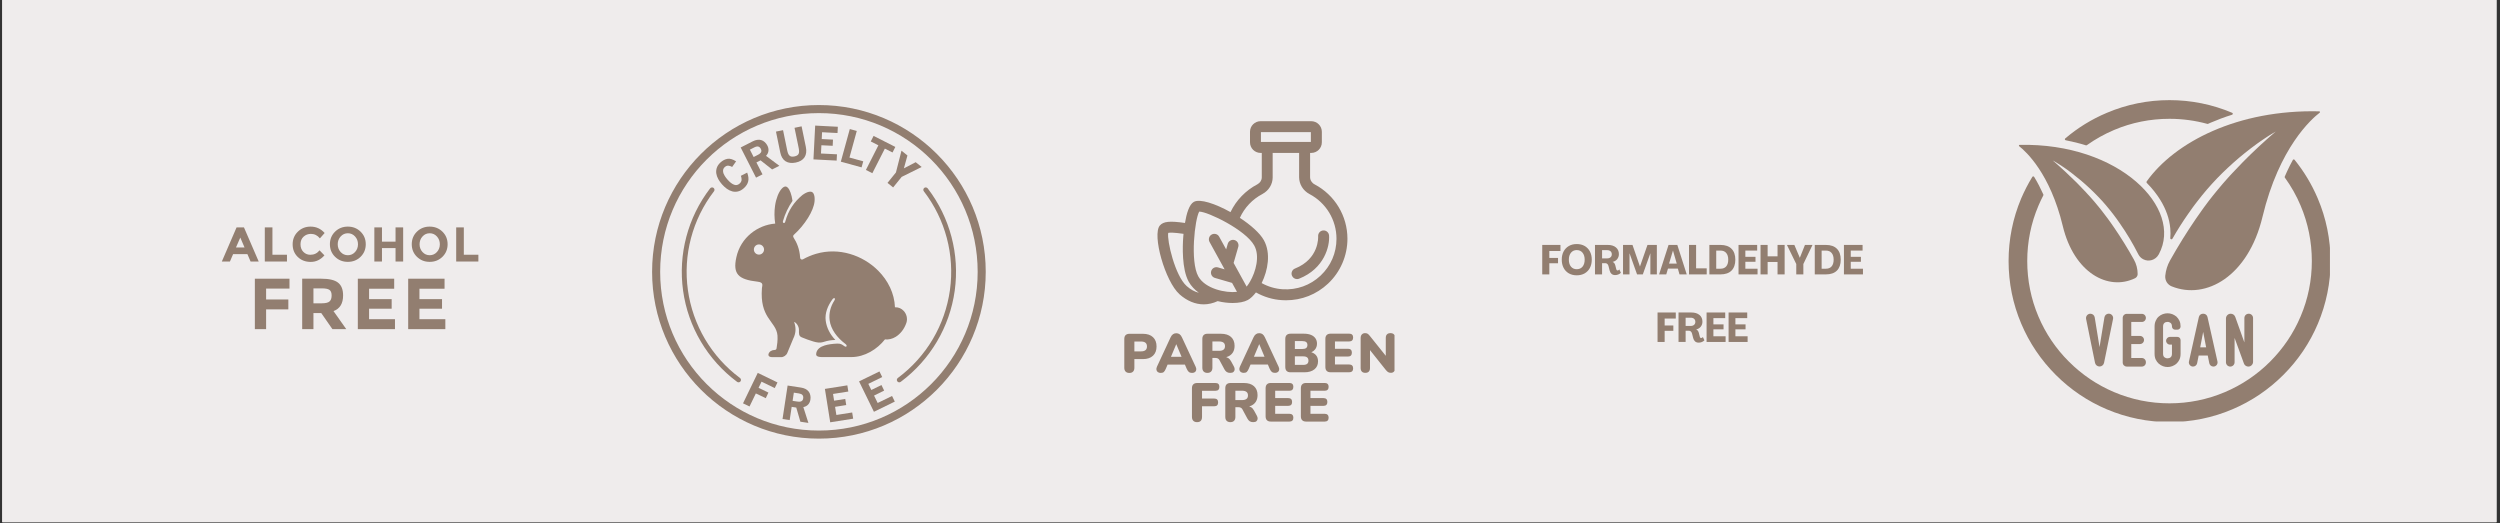 <svg version="1.0" preserveAspectRatio="xMidYMid meet" height="286" viewBox="0 0 1024.5 214.5" zoomAndPan="magnify" width="1366" xmlns:xlink="http://www.w3.org/1999/xlink" xmlns="http://www.w3.org/2000/svg"><rect x="0" y="0" width="1024.5" height="214.5" fill="#333333" stroke="none"/><defs><g></g><clipPath id="9eca068b3b"><path clip-rule="nonzero" d="M 0.941 0 L 1023.059 0 L 1023.059 214 L 0.941 214 Z M 0.941 0"></path></clipPath><clipPath id="39399fd7e1"><path clip-rule="nonzero" d="M 267.281 43 L 404 43 L 404 179.918 L 267.281 179.918 Z M 267.281 43"></path></clipPath><clipPath id="45859ff910"><path clip-rule="nonzero" d="M 846 41.023 L 915 41.023 L 915 60 L 846 60 Z M 846 41.023"></path></clipPath><clipPath id="9a83ad5a6a"><path clip-rule="nonzero" d="M 823.117 65 L 954.809 65 L 954.809 172.715 L 823.117 172.715 Z M 823.117 65"></path></clipPath><clipPath id="b92e47ea76"><path clip-rule="nonzero" d="M 460.734 49.664 L 571.473 49.664 L 571.473 173 L 460.734 173 Z M 460.734 49.664"></path></clipPath><clipPath id="4ac2ab4e90"><path clip-rule="nonzero" d="M 76.531 83.281 L 210.469 83.281 L 210.469 146.137 L 76.531 146.137 Z M 76.531 83.281"></path></clipPath></defs><g clip-path="url(#9eca068b3b)"><path fill-rule="nonzero" fill-opacity="1" d="M 0.941 0 L 1023.059 0 L 1023.059 214 L 0.941 214 Z M 0.941 0" fill="#ffffff"></path><path fill-rule="nonzero" fill-opacity="1" d="M 0.941 0 L 1023.059 0 L 1023.059 214 L 0.941 214 Z M 0.941 0" fill="#efecec"></path></g><path fill-rule="nonzero" fill-opacity="1" d="M 306.617 74.301 C 306.734 73.781 306.762 73.238 306.688 72.664 C 306.625 72.09 306.461 71.441 306.195 70.734 L 303.621 72.043 C 303.723 72.352 303.797 72.652 303.852 72.938 C 303.906 73.227 303.922 73.5 303.906 73.762 C 303.879 74.02 303.805 74.266 303.668 74.512 C 303.551 74.754 303.359 74.992 303.086 75.23 C 302.395 75.84 301.668 76.004 300.875 75.711 C 300.047 75.438 299.145 74.738 298.168 73.637 C 297.988 73.426 297.785 73.199 297.578 72.938 C 297.367 72.672 297.176 72.391 297.004 72.098 C 296.82 71.797 296.668 71.488 296.531 71.168 C 296.41 70.844 296.34 70.523 296.312 70.215 C 296.285 69.895 296.32 69.594 296.422 69.305 C 296.531 68.996 296.723 68.711 297.004 68.465 C 297.484 68.039 297.988 67.844 298.488 67.895 C 298.996 67.945 299.516 68.121 300.043 68.41 L 301.656 66.117 C 300.938 65.672 300.297 65.371 299.727 65.207 C 299.152 65.035 298.621 64.988 298.125 65.09 C 297.133 65.262 296.223 65.727 295.363 66.473 C 294.59 67.164 294.055 67.902 293.781 68.676 C 293.508 69.449 293.418 70.242 293.527 71.031 C 293.645 71.812 293.91 72.598 294.328 73.371 C 294.754 74.137 295.266 74.852 295.867 75.535 C 296.477 76.23 297.141 76.828 297.844 77.348 C 298.551 77.848 299.289 78.215 300.062 78.422 C 300.828 78.633 301.609 78.641 302.41 78.457 C 303.215 78.285 304.004 77.848 304.789 77.156 C 305.781 76.285 306.387 75.328 306.617 74.301 Z M 306.617 74.301" fill="#927e70"></path><path fill-rule="nonzero" fill-opacity="1" d="M 310.738 60.059 C 310.941 60.102 311.141 60.211 311.312 60.367 C 311.496 60.531 311.656 60.75 311.805 61.039 C 311.969 61.359 312.031 61.648 312.016 61.898 C 311.984 62.148 311.895 62.371 311.75 62.578 C 311.594 62.781 311.402 62.961 311.168 63.125 C 310.922 63.273 310.676 63.418 310.422 63.543 L 308.844 64.344 L 307.301 61.324 L 309.145 60.387 C 309.793 60.059 310.32 59.949 310.738 60.059 Z M 316.418 69.441 L 319.379 67.938 L 313.918 63.871 C 314.48 63.277 314.809 62.625 314.902 61.906 C 315 61.176 314.863 60.438 314.5 59.711 C 314.172 59.082 313.789 58.574 313.355 58.199 C 312.914 57.809 312.434 57.543 311.918 57.398 C 311.414 57.25 310.867 57.227 310.285 57.316 C 309.703 57.398 309.105 57.598 308.496 57.91 L 303.531 60.438 L 309.824 72.797 L 312.473 71.449 L 309.977 66.57 L 311.668 65.707 Z M 316.418 69.441" fill="#927e70"></path><path fill-rule="nonzero" fill-opacity="1" d="M 329.699 64.453 C 330.41 63.352 330.59 61.941 330.234 60.211 L 328.496 51.773 L 325.594 52.375 L 327.324 60.773 C 327.531 61.82 327.512 62.586 327.242 63.086 C 327.113 63.332 326.914 63.543 326.633 63.715 C 326.359 63.879 325.996 64.016 325.527 64.109 C 324.664 64.289 324.027 64.191 323.609 63.816 C 323.16 63.461 322.832 62.762 322.613 61.703 L 320.895 53.34 L 317.992 53.93 L 319.758 62.496 C 320.105 64.18 320.824 65.371 321.926 66.09 C 323.035 66.781 324.422 66.965 326.086 66.617 C 327.777 66.273 328.98 65.547 329.699 64.453 Z M 329.699 64.453" fill="#927e70"></path><path fill-rule="nonzero" fill-opacity="1" d="M 333.352 65.316 L 342.859 65.809 L 342.988 63.234 L 336.434 62.906 L 336.609 59.527 L 341.23 59.746 L 341.359 57.215 L 336.746 56.98 L 336.879 54.188 L 343.215 54.516 L 343.344 51.945 L 334.059 51.465 Z M 333.352 65.316" fill="#927e70"></path><path fill-rule="nonzero" fill-opacity="1" d="M 344.57 66.254 L 353.074 68.594 L 353.758 66.109 L 348.113 64.562 L 351.109 53.664 L 348.25 52.883 Z M 344.57 66.254" fill="#927e70"></path><path fill-rule="nonzero" fill-opacity="1" d="M 362.613 60.895 L 365.754 62.488 L 366.906 60.211 L 358 55.688 L 356.84 57.965 L 359.965 59.547 L 354.848 69.641 L 357.488 70.98 Z M 362.613 60.895" fill="#927e70"></path><path fill-rule="nonzero" fill-opacity="1" d="M 369.496 72.492 L 377.695 68.43 L 375.254 66.465 L 370.414 68.988 L 371.871 63.715 L 369.43 61.75 L 367.156 70.668 L 363.695 74.949 L 366.008 76.812 Z M 369.496 72.492" fill="#927e70"></path><path fill-rule="nonzero" fill-opacity="1" d="M 312.078 156.41 L 317.492 159.031 L 318.613 156.723 L 310.531 152.805 L 304.488 165.285 L 307.152 166.578 L 309.746 161.227 L 313.816 163.176 L 314.898 160.879 L 310.855 158.922 Z M 312.078 156.41" fill="#927e70"></path><path fill-rule="nonzero" fill-opacity="1" d="M 328.844 161.883 C 328.98 162.035 329.082 162.238 329.137 162.473 C 329.191 162.699 329.191 162.984 329.137 163.301 C 329.09 163.656 328.973 163.93 328.809 164.121 C 328.641 164.301 328.441 164.438 328.199 164.512 C 327.961 164.594 327.695 164.629 327.414 164.621 C 327.125 164.602 326.844 164.574 326.562 164.531 L 324.812 164.266 L 325.316 160.91 L 327.363 161.219 C 328.07 161.328 328.57 161.543 328.844 161.883 Z M 327.996 172.82 L 331.281 173.312 L 329.207 166.832 C 330.008 166.676 330.656 166.34 331.156 165.812 C 331.664 165.277 331.977 164.594 332.105 163.785 C 332.215 163.082 332.195 162.457 332.047 161.891 C 331.922 161.316 331.695 160.828 331.348 160.406 C 331.02 159.996 330.602 159.66 330.074 159.387 C 329.547 159.121 328.945 158.934 328.273 158.832 L 322.766 157.992 L 320.68 171.711 L 323.609 172.156 L 324.43 166.73 L 326.312 167.023 Z M 327.996 172.82" fill="#927e70"></path><path fill-rule="nonzero" fill-opacity="1" d="M 340.223 173.059 L 349.633 171.574 L 349.223 169.035 L 342.742 170.055 L 342.215 166.723 L 346.781 165.988 L 346.383 163.484 L 341.816 164.203 L 341.379 161.441 L 347.641 160.453 L 347.242 157.914 L 338.043 159.371 Z M 340.223 173.059" fill="#927e70"></path><path fill-rule="nonzero" fill-opacity="1" d="M 358.137 168.754 L 366.688 164.574 L 365.562 162.266 L 359.672 165.141 L 358.188 162.105 L 362.328 160.062 L 361.223 157.785 L 357.07 159.816 L 355.84 157.305 L 361.531 154.52 L 360.398 152.215 L 352.043 156.293 Z M 358.137 168.754" fill="#927e70"></path><g clip-path="url(#39399fd7e1)"><path fill-rule="evenodd" fill-opacity="1" d="M 335.59 46.352 C 371.539 46.352 400.648 75.438 400.648 111.395 C 400.648 147.34 371.539 176.445 335.59 176.445 C 299.645 176.445 270.535 147.34 270.535 111.395 C 270.535 75.438 299.645 46.352 335.59 46.352 Z M 335.59 43.047 C 297.859 43.047 267.23 73.656 267.23 111.391 C 267.23 149.121 297.859 179.75 335.59 179.75 C 373.324 179.75 403.953 149.121 403.953 111.391 C 403.953 73.656 373.324 43.047 335.59 43.047 Z M 335.59 43.047" fill="#927e70"></path></g><path fill-rule="evenodd" fill-opacity="1" d="M 311.023 100.168 C 312.168 100.168 313.105 101.098 313.105 102.254 C 313.105 103.398 312.168 104.34 311.023 104.34 C 309.867 104.34 308.938 103.398 308.938 102.254 C 308.938 101.098 309.867 100.168 311.023 100.168 Z M 321.762 76.441 C 321.406 76.469 320.906 76.703 320.297 77.387 C 319.086 78.762 318.047 81.328 317.613 84.348 C 317.281 86.625 317.293 89.156 317.676 91.629 C 310.559 92.176 303.539 97.266 301.766 105.402 C 300.961 108.961 301.254 111.184 302.555 112.656 C 303.848 114.133 306.414 114.988 310.512 115.441 C 313.105 115.734 312.32 117.027 312.238 118.098 C 311.777 124.078 313.051 127.375 314.637 129.934 C 316.289 132.59 318.383 134.465 318.613 137.516 L 318.613 137.523 C 318.746 139.508 318.465 141.281 318.23 142.777 C 318.176 143.141 317.863 143.402 317.5 143.41 C 316.766 143.43 316.465 143.539 315.883 143.855 C 314.988 144.332 313.969 146.305 316.406 146.363 L 320.168 146.363 C 321.098 146.363 322.23 145.633 322.633 144.648 L 325.039 138.852 C 326.312 136.312 326.211 134.09 325.43 131.961 C 326.094 131.996 327.422 133.555 327.414 135.191 C 327.406 136.66 327.262 137.73 328.598 138.258 C 330.125 138.879 331.672 139.473 333.309 139.945 C 334.648 140.336 335.934 140.617 337.469 140.137 C 339.293 139.555 340.512 139.387 342.34 139.305 C 340.184 137.094 338.762 134.371 338.371 131.414 C 337.961 128.301 339.254 125.25 341.102 122.703 C 341.805 121.73 342.559 122.195 341.914 123.176 C 340.34 125.625 339.617 128.41 339.984 131.223 C 340.473 134.945 342.98 138.332 346.477 140.961 C 347.359 141.617 346.93 142.5 346.035 141.863 C 344.988 141.129 344.48 140.734 342.996 140.809 C 341.223 140.891 339.41 141.098 337.926 141.57 C 336.098 142.152 334.879 143.066 334.516 144.629 C 334.395 145.156 334.441 145.512 334.676 145.777 C 334.914 146.039 335.508 146.328 336.789 146.328 L 348.895 146.328 C 354.34 146.328 359.492 143.125 362.648 139.094 C 364.148 139.238 365.652 138.895 367.055 138.039 C 368.926 136.891 370.574 134.879 371.449 132.258 C 372.02 130.531 371.496 128.637 370.32 127.387 C 369.445 126.461 368.281 125.879 366.871 125.922 C 366.836 125.922 366.789 125.93 366.754 125.93 C 366.535 120.223 363.922 114.973 359.875 110.914 C 353.547 104.566 343.762 101.266 334.434 104.004 C 332.609 104.543 330.801 105.289 329.023 106.277 C 328.543 106.543 327.941 106.215 327.906 105.672 C 327.66 101.957 326.523 99.406 325.25 97.434 C 325.203 97.371 325.168 97.289 325.148 97.215 C 324.957 96.906 325.023 96.504 325.285 96.258 C 329.801 92.191 333.473 86.375 333.805 82.496 C 333.906 81.367 333.816 80.484 333.605 79.867 C 333.406 79.238 333.125 78.902 332.777 78.707 C 332.605 78.617 332.395 78.555 332.141 78.547 C 331.387 78.504 330.285 78.867 328.883 79.875 C 325.406 82.762 323.066 86.164 321.793 90.852 C 321.535 91.781 320.621 91.426 320.863 90.586 C 321.73 87.539 323.141 84.688 324.77 82.324 C 324.414 79.691 323.652 77.754 322.879 76.953 C 322.445 76.512 322.117 76.402 321.762 76.441 Z M 321.762 76.441" fill="#927e70"></path><path fill-rule="evenodd" fill-opacity="1" d="M 291.734 76.805 C 291.441 76.824 291.168 76.965 290.996 77.203 C 281.848 89.129 277.863 104.238 279.93 119.129 C 281.996 134.02 289.953 147.445 302.004 156.438 C 302.438 156.82 303.113 156.758 303.461 156.281 C 303.805 155.816 303.676 155.152 303.18 154.844 C 291.555 146.18 283.891 133.207 281.898 118.844 C 279.895 104.473 283.754 89.918 292.574 78.414 C 293.117 77.742 292.602 76.742 291.734 76.805 Z M 291.734 76.805" fill="#927e70"></path><path fill-rule="evenodd" fill-opacity="1" d="M 379.441 76.805 C 379.734 76.824 380.008 76.965 380.176 77.203 C 389.324 89.129 393.312 104.238 391.246 119.129 C 389.18 134.02 381.227 147.445 369.176 156.438 C 368.734 156.82 368.062 156.758 367.719 156.281 C 367.371 155.816 367.508 155.152 368 154.844 C 379.633 146.18 387.297 133.207 389.289 118.844 C 391.285 104.473 387.434 89.918 378.605 78.414 C 378.059 77.742 378.578 76.742 379.441 76.805 Z M 379.441 76.805" fill="#927e70"></path><path fill-rule="nonzero" fill-opacity="1" d="M 860.391 142.254 L 858.414 130.066 C 858.281 129.195 857.516 128.562 856.645 128.562 C 855.512 128.562 854.668 129.594 854.879 130.699 L 858.543 148.691 C 858.73 149.562 859.492 150.195 860.391 150.195 C 861.289 150.195 862.055 149.562 862.238 148.691 L 865.93 130.699 C 866.168 129.594 865.297 128.539 864.164 128.539 C 863.293 128.539 862.527 129.172 862.395 130.043 Z M 860.391 142.254" fill="#927e70"></path><path fill-rule="nonzero" fill-opacity="1" d="M 871.551 150.223 L 877.723 150.223 C 878.645 150.223 879.383 149.484 879.383 148.559 L 879.383 148.375 C 879.383 147.453 878.645 146.715 877.723 146.715 L 873.395 146.715 L 873.395 140.988 L 876.957 140.988 C 877.879 140.988 878.617 140.25 878.617 139.328 C 878.617 138.402 877.879 137.664 876.957 137.664 L 873.395 137.664 L 873.395 131.941 L 877.723 131.941 C 878.645 131.941 879.383 131.203 879.383 130.277 C 879.383 129.355 878.645 128.617 877.723 128.617 L 871.551 128.617 C 870.625 128.617 869.887 129.355 869.887 130.277 L 869.887 148.586 C 869.887 149.484 870.625 150.223 871.551 150.223 Z M 871.551 150.223" fill="#927e70"></path><path fill-rule="nonzero" fill-opacity="1" d="M 891.887 129.723 C 891.359 129.301 890.781 128.961 890.172 128.723 C 888.906 128.273 887.613 128.273 886.348 128.723 C 885.715 128.961 885.137 129.277 884.66 129.723 C 884.133 130.172 883.711 130.754 883.422 131.438 C 883.105 132.125 882.945 132.918 882.945 133.785 L 882.945 144.973 C 882.945 145.895 883.105 146.715 883.422 147.371 C 883.738 148.031 884.16 148.586 884.66 149.035 C 885.16 149.484 885.742 149.824 886.375 150.062 C 887.008 150.301 887.641 150.406 888.273 150.406 C 888.906 150.406 889.566 150.301 890.172 150.062 C 890.805 149.824 891.387 149.484 891.914 149.035 C 892.414 148.586 892.812 148.031 893.129 147.371 C 893.445 146.715 893.602 145.895 893.602 144.973 L 893.602 139.379 C 893.602 138.641 893.023 138.059 892.285 138.059 L 889.25 138.059 C 888.379 138.059 887.668 138.773 887.668 139.645 C 887.668 140.516 888.379 141.227 889.25 141.227 L 890.066 141.227 L 890.066 144.973 C 890.066 145.633 889.883 146.105 889.539 146.395 C 889.172 146.715 888.75 146.844 888.246 146.844 C 887.746 146.844 887.324 146.688 886.953 146.395 C 886.613 146.105 886.426 145.605 886.426 144.973 L 886.426 133.785 C 886.426 133.129 886.613 132.652 886.953 132.363 C 887.324 132.047 887.746 131.914 888.246 131.914 C 888.75 131.914 889.172 132.074 889.539 132.363 C 889.883 132.652 890.066 133.152 890.066 133.785 C 890.066 134.527 890.648 135.105 891.387 135.105 L 892.285 135.105 C 893.023 135.105 893.602 134.527 893.602 133.785 C 893.602 132.918 893.445 132.098 893.129 131.438 C 892.812 130.781 892.391 130.199 891.887 129.723 Z M 891.887 129.723" fill="#927e70"></path><path fill-rule="nonzero" fill-opacity="1" d="M 901.094 129.91 L 897.031 148.137 C 896.793 149.191 897.613 150.223 898.695 150.223 C 899.512 150.223 900.223 149.641 900.383 148.852 L 901.016 145.684 L 904.734 145.684 L 905.367 148.852 C 905.527 149.641 906.238 150.223 907.055 150.223 C 908.137 150.223 908.957 149.219 908.719 148.137 L 904.629 129.91 C 904.445 129.117 903.758 128.562 902.969 128.562 L 902.781 128.562 C 901.965 128.562 901.277 129.117 901.094 129.91 Z M 904.074 142.332 L 901.648 142.332 L 902.863 136.027 Z M 904.074 142.332" fill="#927e70"></path><path fill-rule="nonzero" fill-opacity="1" d="M 919.746 130.332 L 919.746 140.328 L 916 129.855 C 915.707 129.09 914.996 128.562 914.152 128.562 C 913.07 128.562 912.199 129.434 912.199 130.516 L 912.199 148.453 C 912.199 149.43 912.992 150.223 913.969 150.223 C 914.945 150.223 915.734 149.43 915.734 148.453 L 915.734 138.484 L 919.559 148.957 C 919.824 149.719 920.562 150.223 921.379 150.223 C 922.434 150.223 923.305 149.352 923.305 148.297 L 923.305 130.332 C 923.305 129.355 922.516 128.562 921.539 128.562 C 920.535 128.562 919.746 129.355 919.746 130.332 Z M 919.746 130.332" fill="#927e70"></path><path fill-rule="nonzero" fill-opacity="1" d="M 827.652 59.371 C 827.363 59.371 827.23 59.738 827.469 59.926 C 830.238 62.086 840.156 71.109 845.328 92.637 C 849.945 111.812 863.898 119.332 874.926 114.027 C 874.98 114.004 875.059 113.977 875.109 113.922 C 875.691 113.555 876.008 112.945 876.008 112.312 C 876.008 110.203 875.48 108.145 874.449 106.324 C 871.945 101.84 869.254 97.488 866.352 93.242 L 865.691 92.293 L 865.035 91.344 L 864.348 90.395 L 863.66 89.441 C 862.738 88.203 861.816 86.965 860.84 85.75 C 860.34 85.145 859.863 84.535 859.363 83.957 C 859.125 83.664 858.859 83.348 858.625 83.059 L 857.859 82.164 L 857.094 81.293 C 856.828 81 856.566 80.711 856.328 80.422 L 855.934 80 L 855.535 79.578 C 855.273 79.285 855.008 78.996 854.746 78.707 C 853.691 77.57 852.609 76.438 851.5 75.328 C 851.238 75.039 850.945 74.777 850.684 74.512 C 850.418 74.223 850.129 73.957 849.84 73.695 C 849.551 73.43 849.285 73.141 848.996 72.875 L 848.152 72.086 C 847.859 71.82 847.57 71.559 847.309 71.266 L 846.461 70.449 L 845.594 69.66 C 845.301 69.395 845.012 69.129 844.723 68.867 L 843.852 68.074 L 842.98 67.285 C 842.398 66.758 841.793 66.254 841.188 65.727 C 841.871 66.125 842.559 66.52 843.219 66.941 C 843.562 67.152 843.879 67.363 844.219 67.574 L 844.723 67.891 L 845.223 68.234 C 845.539 68.445 845.883 68.684 846.199 68.895 L 847.176 69.578 C 847.809 70.055 848.441 70.504 849.074 71.004 C 851.582 72.93 854.008 74.961 856.328 77.148 C 857.488 78.23 858.625 79.34 859.73 80.5 C 860.285 81.082 860.84 81.66 861.367 82.242 C 861.629 82.531 861.895 82.82 862.16 83.137 L 862.949 84.035 C 863.477 84.641 863.977 85.25 864.48 85.883 C 864.98 86.488 865.48 87.121 865.957 87.754 C 866.195 88.07 866.434 88.387 866.668 88.703 L 867.383 89.652 L 868.066 90.629 L 868.754 91.605 C 871.551 95.617 874.055 99.809 876.27 104.188 C 876.719 105.086 877.434 105.797 878.301 106.246 C 880.57 107.434 883.367 106.562 884.605 104.32 C 884.633 104.27 884.688 104.188 884.711 104.137 C 894.762 85.461 868.699 58.473 827.652 59.371 Z M 827.652 59.371" fill="#927e70"></path><path fill-rule="nonzero" fill-opacity="1" d="M 879.699 74.355 C 879.57 74.539 879.594 74.801 879.754 74.961 C 881.918 77.148 883.738 79.445 885.242 81.848 C 887.641 85.723 889.039 89.68 889.383 93.637 C 889.516 94.984 889.488 96.301 889.383 97.566 C 889.328 98.07 889.988 98.281 890.254 97.832 C 892.258 94.324 894.422 90.895 896.742 87.598 L 897.641 86.332 L 898.535 85.062 L 899.457 83.824 C 899.777 83.402 900.066 83.008 900.41 82.586 C 901.043 81.766 901.676 80.949 902.336 80.133 C 902.992 79.312 903.652 78.523 904.34 77.73 L 905.367 76.57 C 905.711 76.176 906.055 75.805 906.398 75.41 C 907.082 74.645 907.793 73.879 908.508 73.141 C 909.93 71.664 911.41 70.211 912.938 68.789 C 915.945 65.965 919.113 63.301 922.383 60.793 C 923.199 60.16 924.02 59.555 924.863 58.949 L 926.129 58.051 C 926.551 57.762 926.973 57.473 927.395 57.18 L 928.66 56.336 C 929.082 56.047 929.531 55.781 929.953 55.492 C 930.824 54.938 931.695 54.41 932.59 53.91 C 931.801 54.57 931.035 55.254 930.27 55.914 L 929.109 56.945 L 927.977 57.973 C 927.605 58.316 927.211 58.656 926.84 59 L 925.707 60.031 L 924.598 61.086 C 924.23 61.43 923.859 61.77 923.492 62.141 L 922.383 63.195 C 922.012 63.539 921.645 63.906 921.301 64.25 C 920.934 64.621 920.562 64.961 920.219 65.332 C 919.852 65.703 919.508 66.043 919.137 66.414 C 917.715 67.863 916.316 69.316 914.918 70.82 C 914.574 71.188 914.23 71.559 913.887 71.926 L 912.887 73.035 C 912.543 73.402 912.199 73.773 911.883 74.168 L 910.883 75.305 L 909.906 76.465 C 909.562 76.859 909.246 77.23 908.93 77.625 C 908.27 78.391 907.637 79.18 907.004 79.973 C 905.738 81.555 904.523 83.137 903.336 84.773 L 902.441 86.016 L 900.699 88.492 L 899.828 89.734 C 896.055 95.246 892.547 100.918 889.277 106.746 C 888.195 108.672 887.535 110.809 887.324 113 C 887.246 113.949 887.457 114.898 887.957 115.691 C 888.434 116.43 889.145 117.035 889.961 117.352 C 904.074 123.051 921.355 113.133 927.156 88.914 C 934.016 60.32 947.336 48.688 950.609 46.18 C 950.848 45.996 950.715 45.625 950.426 45.625 C 917.027 44.836 891.203 58.234 879.699 74.355 Z M 879.699 74.355" fill="#927e70"></path><g clip-path="url(#45859ff910)"><path fill-rule="nonzero" fill-opacity="1" d="M 866.379 53.25 C 873.555 50.215 881.203 48.688 889.066 48.688 C 894.367 48.688 899.562 49.398 904.578 50.77 C 904.684 50.797 904.762 50.797 904.867 50.746 C 905.184 50.613 905.5 50.453 905.816 50.32 C 908.691 49.082 911.645 47.973 914.707 47.023 C 915.074 46.895 915.102 46.391 914.758 46.234 C 906.609 42.777 897.957 41.035 889.066 41.035 C 880.176 41.035 871.523 42.777 863.398 46.234 C 857.172 48.844 851.449 52.379 846.332 56.734 C 846.066 56.969 846.172 57.418 846.516 57.473 C 849.336 58.023 852.109 58.711 854.797 59.555 C 854.93 59.582 855.062 59.582 855.168 59.504 C 858.676 57.023 862.395 54.938 866.379 53.25 Z M 866.379 53.25" fill="#927e70"></path></g><g clip-path="url(#9a83ad5a6a)"><path fill-rule="nonzero" fill-opacity="1" d="M 949.816 81.316 C 947.391 75.594 944.199 70.293 940.32 65.492 C 940.137 65.254 939.766 65.281 939.609 65.543 C 938.789 67.02 938.027 68.551 937.289 70.133 C 936.945 70.871 936.602 71.609 936.285 72.375 C 936.23 72.508 936.23 72.664 936.336 72.797 C 938.922 76.359 941.086 80.184 942.801 84.273 C 945.836 91.449 947.391 99.098 947.391 106.961 C 947.391 114.82 945.859 122.469 942.801 129.645 C 939.871 136.582 935.652 142.836 930.297 148.191 C 924.941 153.547 918.715 157.738 911.75 160.695 C 904.578 163.727 896.926 165.285 889.066 165.285 C 881.203 165.285 873.555 163.754 866.379 160.695 C 859.441 157.766 853.188 153.547 847.836 148.191 C 842.48 142.863 838.285 136.637 835.332 129.672 C 832.297 122.496 830.766 114.848 830.766 106.984 C 830.766 99.125 832.297 91.473 835.355 84.301 C 835.965 82.848 836.648 81.422 837.363 80.051 C 837.414 79.945 837.414 79.789 837.363 79.684 C 836.281 77.281 835.039 74.828 833.59 72.48 C 833.43 72.219 833.035 72.219 832.852 72.48 C 831.109 75.305 829.605 78.258 828.285 81.316 C 824.859 89.441 823.117 98.094 823.117 106.984 C 823.117 115.875 824.859 124.527 828.312 132.652 C 831.637 140.516 836.387 147.559 842.453 153.625 C 848.52 159.691 855.562 164.441 863.426 167.766 C 871.551 171.191 880.203 172.961 889.09 172.961 C 897.98 172.961 906.633 171.219 914.758 167.766 C 922.621 164.441 929.664 159.691 935.73 153.625 C 941.797 147.559 946.547 140.516 949.871 132.652 C 953.301 124.527 955.066 115.875 955.066 106.984 C 955.016 98.094 953.273 89.441 949.816 81.316 Z M 949.816 81.316" fill="#927e70"></path></g><g clip-path="url(#b92e47ea76)"><path fill-rule="nonzero" fill-opacity="1" d="M 472.496 138.172 C 471.52 137.25 470.148 136.789 468.367 136.789 L 462.848 136.789 C 462.172 136.789 461.656 136.969 461.285 137.328 C 460.914 137.688 460.738 138.215 460.738 138.898 L 460.738 150.727 C 460.738 151.387 460.914 151.902 461.273 152.273 C 461.633 152.645 462.148 152.836 462.824 152.836 C 463.484 152.836 463.992 152.645 464.34 152.273 C 464.688 151.902 464.867 151.387 464.867 150.727 L 464.867 147.156 C 464.867 147.156 468.367 147.156 468.367 147.156 C 470.148 147.156 471.52 146.699 472.496 145.777 C 473.473 144.859 473.953 143.59 473.953 141.973 C 473.953 140.359 473.473 139.09 472.496 138.172 Z M 469.422 143.488 C 469.016 143.824 468.422 143.992 467.625 143.992 L 464.867 143.992 C 464.867 143.992 464.867 139.953 464.867 139.953 L 467.625 139.953 C 468.422 139.953 469.016 140.121 469.422 140.461 C 469.824 140.797 470.027 141.301 470.027 141.973 C 470.027 142.648 469.824 143.152 469.422 143.488 Z M 489.664 152.5 C 489.965 152.285 490.145 151.98 490.211 151.59 C 490.277 151.195 490.211 150.77 489.977 150.289 L 484.367 138.262 C 484.098 137.676 483.773 137.25 483.391 136.969 C 483.008 136.688 482.559 136.555 482.055 136.555 C 481.551 136.555 481.078 136.688 480.688 136.969 C 480.293 137.25 479.969 137.676 479.699 138.262 L 474.109 150.289 C 473.898 150.77 473.832 151.195 473.91 151.578 C 473.988 151.961 474.18 152.262 474.492 152.488 C 474.805 152.711 475.199 152.824 475.66 152.824 C 476.242 152.824 476.68 152.688 476.961 152.41 C 477.242 152.129 477.512 151.691 477.77 151.074 L 478.477 149.414 L 485.578 149.414 C 485.578 149.414 486.285 151.074 486.285 151.074 C 486.543 151.668 486.836 152.117 487.16 152.398 C 487.484 152.68 487.934 152.824 488.508 152.824 C 488.965 152.824 489.348 152.711 489.652 152.5 Z M 482.012 141.086 L 482.055 141.086 L 484.211 146.227 L 479.855 146.227 C 479.855 146.227 482.012 141.086 482.012 141.086 Z M 502.734 152.453 C 503.105 152.688 503.562 152.812 504.137 152.812 C 504.754 152.812 505.203 152.68 505.492 152.41 C 505.785 152.141 505.941 151.805 505.965 151.398 C 505.988 150.996 505.875 150.57 505.617 150.121 L 504.52 148.102 C 504.191 147.473 503.777 147 503.285 146.699 C 503.035 146.551 502.777 146.441 502.508 146.359 C 502.812 146.27 503.105 146.172 503.375 146.047 C 504.215 145.652 504.844 145.082 505.281 144.352 C 505.719 143.625 505.93 142.75 505.93 141.727 C 505.93 140.168 505.449 138.957 504.473 138.082 C 503.496 137.207 502.129 136.77 500.344 136.77 L 494.824 136.77 C 494.148 136.77 493.633 136.945 493.266 137.305 C 492.895 137.664 492.715 138.191 492.715 138.879 L 492.715 150.703 C 492.715 151.363 492.895 151.883 493.254 152.25 C 493.613 152.621 494.129 152.812 494.801 152.812 C 495.465 152.812 495.969 152.621 496.316 152.25 C 496.664 151.883 496.844 151.363 496.844 150.703 L 496.844 146.688 C 496.844 146.688 498.078 146.688 498.078 146.688 C 498.438 146.688 498.75 146.754 499.031 146.879 C 499.312 147 499.535 147.227 499.715 147.539 L 501.758 151.332 C 502.039 151.836 502.363 152.219 502.734 152.453 Z M 499.582 143.77 L 496.844 143.77 C 496.844 143.77 496.844 139.934 496.844 139.934 L 499.582 139.934 C 500.379 139.934 500.973 140.09 501.387 140.402 C 501.801 140.719 502.004 141.199 502.004 141.863 C 502.004 142.5 501.801 142.984 501.387 143.297 C 500.973 143.613 500.379 143.77 499.582 143.77 Z M 517.387 136.945 C 517.004 136.668 516.559 136.531 516.051 136.531 C 515.523 136.531 515.074 136.668 514.684 136.945 C 514.289 137.227 513.965 137.652 513.695 138.238 L 508.109 150.266 C 507.895 150.75 507.828 151.176 507.906 151.555 C 507.984 151.938 508.176 152.242 508.488 152.465 C 508.805 152.688 509.195 152.801 509.656 152.801 C 510.238 152.801 510.676 152.668 510.957 152.387 C 511.238 152.105 511.508 151.668 511.766 151.051 L 512.473 149.391 L 519.574 149.391 C 519.574 149.391 520.281 151.051 520.281 151.051 C 520.539 151.645 520.832 152.094 521.156 152.375 C 521.484 152.656 521.93 152.801 522.504 152.801 C 522.965 152.801 523.344 152.688 523.648 152.477 C 523.949 152.262 524.129 151.961 524.199 151.566 C 524.266 151.176 524.199 150.75 523.961 150.266 L 518.352 138.238 C 518.082 137.652 517.758 137.227 517.375 136.945 Z M 516.008 141.066 L 516.051 141.066 L 518.207 146.203 L 513.852 146.203 C 513.852 146.203 516.008 141.066 516.008 141.066 Z M 538.906 143.207 C 539.434 142.547 539.703 141.762 539.703 140.828 C 539.703 139.988 539.492 139.27 539.066 138.652 C 538.637 138.035 538.031 137.562 537.234 137.238 C 536.438 136.914 535.473 136.746 534.34 136.746 L 528.867 136.746 C 528.16 136.746 527.633 136.938 527.262 137.297 C 526.891 137.664 526.711 138.191 526.711 138.898 L 526.711 150.41 C 526.711 151.117 526.902 151.645 527.262 152.016 C 527.633 152.387 528.16 152.566 528.867 152.566 L 534.543 152.566 C 536.281 152.566 537.641 152.16 538.637 151.363 C 539.637 150.57 540.129 149.469 540.129 148.078 C 540.129 147.012 539.84 146.16 539.246 145.496 C 538.773 144.969 538.145 144.598 537.383 144.363 C 538 144.094 538.504 143.715 538.906 143.207 Z M 530.637 139.773 L 533.578 139.773 C 534.352 139.773 534.914 139.91 535.262 140.168 C 535.609 140.426 535.777 140.84 535.777 141.391 C 535.777 141.941 535.609 142.355 535.262 142.625 C 534.914 142.895 534.352 143.027 533.578 143.027 L 530.637 143.027 C 530.637 143.027 530.637 139.773 530.637 139.773 Z M 535.676 149.098 C 535.328 149.391 534.766 149.535 534.004 149.535 L 530.637 149.535 C 530.637 149.535 530.637 146.035 530.637 146.035 L 534.004 146.035 C 534.766 146.035 535.328 146.18 535.676 146.473 C 536.023 146.766 536.203 147.215 536.203 147.809 C 536.203 148.379 536.023 148.809 535.676 149.098 Z M 554.102 149.781 C 554.379 150.062 554.516 150.457 554.516 150.961 C 554.516 151.465 554.379 151.883 554.102 152.152 C 553.82 152.418 553.426 152.555 552.922 152.555 L 545.293 152.555 C 544.586 152.555 544.059 152.375 543.688 152.004 C 543.316 151.633 543.137 151.105 543.137 150.398 L 543.137 138.887 C 543.137 138.18 543.316 137.652 543.688 137.285 C 544.059 136.914 544.586 136.734 545.293 136.734 L 552.922 136.734 C 553.426 136.734 553.82 136.867 554.102 137.137 C 554.379 137.406 554.516 137.801 554.516 138.305 C 554.516 138.809 554.379 139.227 554.102 139.504 C 553.82 139.785 553.426 139.922 552.922 139.922 L 547.066 139.922 C 547.066 139.922 547.066 142.926 547.066 142.926 L 552.406 142.926 C 552.934 142.926 553.324 143.062 553.594 143.332 C 553.863 143.602 554 143.992 554 144.52 C 554 145.027 553.863 145.418 553.594 145.699 C 553.324 145.98 552.934 146.113 552.406 146.113 L 547.066 146.113 C 547.066 146.113 547.066 149.367 547.066 149.367 L 552.922 149.367 C 553.426 149.367 553.82 149.504 554.102 149.781 Z M 571.727 150.895 C 571.727 151.445 571.57 151.902 571.266 152.25 C 570.965 152.598 570.547 152.777 570.043 152.777 C 569.539 152.777 569.137 152.688 568.844 152.5 C 568.551 152.309 568.238 152.004 567.891 151.59 L 561.426 143.477 L 561.426 150.816 C 561.426 151.445 561.27 151.926 560.945 152.273 C 560.617 152.621 560.148 152.789 559.52 152.789 C 558.891 152.789 558.41 152.621 558.082 152.273 C 557.758 151.926 557.59 151.445 557.59 150.816 L 557.59 138.562 C 557.59 137.922 557.746 137.418 558.082 137.059 C 558.41 136.699 558.855 136.52 559.406 136.52 C 559.867 136.52 560.238 136.609 560.508 136.801 C 560.777 136.992 561.078 137.297 561.402 137.711 L 567.891 145.812 L 567.891 138.473 C 567.891 137.855 568.047 137.387 568.371 137.035 C 568.699 136.688 569.168 136.52 569.797 136.52 C 570.426 136.52 570.906 136.688 571.234 137.035 C 571.559 137.387 571.727 137.855 571.727 138.473 L 571.727 150.906 Z M 499.301 157.355 C 499.57 157.625 499.703 158.02 499.703 158.523 C 499.703 159.051 499.57 159.445 499.301 159.723 C 499.031 160.004 498.637 160.141 498.109 160.141 L 492.59 160.141 L 492.59 163.324 L 497.594 163.324 C 498.133 163.324 498.539 163.461 498.797 163.73 C 499.055 164 499.188 164.391 499.188 164.898 C 499.188 165.402 499.055 165.816 498.797 166.086 C 498.539 166.355 498.133 166.488 497.594 166.488 L 492.59 166.488 C 492.59 166.488 492.59 170.844 492.59 170.844 C 492.59 172.281 491.906 172.996 490.547 172.996 C 489.887 172.996 489.383 172.809 489.012 172.438 C 488.641 172.066 488.461 171.527 488.461 170.844 L 488.461 159.105 C 488.461 158.398 488.641 157.871 489.012 157.504 C 489.383 157.133 489.91 156.953 490.617 156.953 L 498.109 156.953 C 498.637 156.953 499.031 157.086 499.301 157.355 Z M 513.93 168.285 C 513.605 167.656 513.191 167.188 512.695 166.883 C 512.449 166.738 512.191 166.625 511.922 166.547 C 512.227 166.457 512.52 166.355 512.785 166.23 C 513.629 165.84 514.258 165.266 514.695 164.539 C 515.133 163.809 515.344 162.934 515.344 161.914 C 515.344 160.352 514.863 159.141 513.887 158.266 C 512.91 157.391 511.543 156.953 509.758 156.953 L 504.238 156.953 C 503.562 156.953 503.047 157.133 502.676 157.492 C 502.309 157.852 502.129 158.379 502.129 159.062 L 502.129 170.887 C 502.129 171.551 502.309 172.066 502.668 172.438 C 503.027 172.809 503.543 172.996 504.215 172.996 C 504.875 172.996 505.383 172.809 505.73 172.438 C 506.078 172.066 506.258 171.551 506.258 170.887 L 506.258 166.871 L 507.492 166.871 C 507.852 166.871 508.164 166.938 508.445 167.062 C 508.727 167.188 508.949 167.41 509.129 167.723 L 511.172 171.516 C 511.453 172.023 511.777 172.402 512.148 172.641 C 512.52 172.875 512.977 172.996 513.551 172.996 C 514.168 172.996 514.617 172.863 514.906 172.594 C 515.199 172.324 515.355 171.988 515.379 171.586 C 515.402 171.18 515.289 170.754 515.031 170.305 Z M 508.996 163.953 L 506.258 163.953 L 506.258 160.117 C 506.258 160.117 508.996 160.117 508.996 160.117 C 509.793 160.117 510.387 160.273 510.801 160.59 C 511.215 160.902 511.418 161.387 511.418 162.047 C 511.418 162.707 511.215 163.168 510.801 163.484 C 510.387 163.797 509.793 163.953 508.996 163.953 Z M 529.605 169.992 C 529.887 170.27 530.02 170.664 530.02 171.168 C 530.02 171.695 529.887 172.09 529.605 172.359 C 529.324 172.629 528.934 172.762 528.43 172.762 L 520.797 172.762 C 520.09 172.762 519.562 172.582 519.195 172.211 C 518.824 171.844 518.645 171.316 518.645 170.609 L 518.645 159.098 C 518.645 158.391 518.824 157.863 519.195 157.492 C 519.562 157.121 520.09 156.941 520.797 156.941 L 528.43 156.941 C 528.934 156.941 529.324 157.078 529.605 157.344 C 529.887 157.613 530.02 158.008 530.02 158.512 C 530.02 159.039 529.887 159.434 529.605 159.715 C 529.324 159.992 528.934 160.129 528.43 160.129 L 522.57 160.129 L 522.57 163.137 L 527.91 163.137 C 528.438 163.137 528.832 163.27 529.102 163.539 C 529.371 163.809 529.504 164.199 529.504 164.727 C 529.504 165.254 529.371 165.625 529.102 165.906 C 528.832 166.188 528.438 166.32 527.91 166.32 L 522.57 166.32 L 522.57 169.574 L 528.43 169.574 C 528.934 169.574 529.324 169.711 529.605 169.992 Z M 544.059 169.992 C 544.34 170.27 544.473 170.664 544.473 171.168 C 544.473 171.672 544.34 172.09 544.059 172.359 C 543.777 172.629 543.383 172.762 542.879 172.762 L 535.25 172.762 C 534.543 172.762 534.016 172.582 533.645 172.211 C 533.273 171.844 533.094 171.316 533.094 170.609 L 533.094 159.098 C 533.094 158.391 533.273 157.863 533.645 157.492 C 534.016 157.121 534.543 156.941 535.25 156.941 L 542.879 156.941 C 543.383 156.941 543.777 157.078 544.059 157.344 C 544.34 157.613 544.473 158.008 544.473 158.512 C 544.473 159.016 544.34 159.434 544.059 159.715 C 543.777 159.992 543.383 160.129 542.879 160.129 L 537.023 160.129 C 537.023 160.129 537.023 163.137 537.023 163.137 L 542.363 163.137 C 542.891 163.137 543.285 163.27 543.555 163.539 C 543.82 163.809 543.957 164.199 543.957 164.727 C 543.957 165.234 543.82 165.625 543.555 165.906 C 543.285 166.188 542.891 166.32 542.363 166.32 L 537.023 166.32 C 537.023 166.32 537.023 169.574 537.023 169.574 L 542.879 169.574 C 543.383 169.574 543.777 169.711 544.059 169.992 Z M 483.344 120.59 C 486.453 123.336 489.852 124.727 493.285 124.727 C 495.195 124.727 497.113 124.27 499.008 123.406 C 501.105 123.922 503.203 124.168 505.125 124.168 C 507.672 124.168 509.891 123.742 511.352 122.945 C 512.449 122.34 513.594 121.25 514.684 119.836 C 517.961 121.676 521.594 122.777 525.332 123 C 525.891 123.035 526.441 123.055 526.992 123.055 C 533.434 123.055 539.492 120.668 544.227 116.234 C 549.285 111.488 552.18 104.789 552.18 97.855 C 552.18 88.477 547.02 79.926 538.719 75.551 C 537.582 74.945 536.875 73.812 536.875 72.59 L 536.875 62.668 L 537.348 62.668 C 539.75 62.668 541.691 60.727 541.691 58.328 L 541.691 54.008 C 541.691 51.617 539.738 49.664 537.348 49.664 L 516.59 49.664 C 514.199 49.664 512.25 51.605 512.25 54.008 L 512.25 58.328 C 512.25 60.719 514.191 62.668 516.59 62.668 L 517.074 62.668 L 517.074 72.688 C 517.074 73.867 516.398 74.922 515.301 75.516 C 510.453 78.051 506.605 82.047 504.258 86.926 C 498.09 83.484 491.75 81.352 489.246 82.719 C 487.328 83.773 486.23 87.566 485.602 91.371 C 479.375 90.461 476.781 90.742 475.332 92.379 C 472.012 96.141 477.488 115.383 483.367 120.59 Z M 516.727 54.152 L 537.191 54.152 L 537.191 58.172 L 516.727 58.172 Z M 517.375 79.477 C 519.945 78.109 521.539 75.504 521.539 72.688 L 521.539 62.668 L 532.379 62.668 L 532.379 72.59 C 532.379 75.473 533.992 78.121 536.609 79.512 C 543.441 83.113 547.691 90.137 547.691 97.855 C 547.691 103.645 545.371 109.008 541.152 112.969 C 536.934 116.93 531.414 118.906 525.613 118.535 C 522.617 118.344 519.688 117.48 517.027 116.012 C 519.609 110.758 520.867 103.758 517.949 98.461 C 516.344 95.535 512.508 92.168 508.098 89.273 C 510.004 85.074 513.246 81.645 517.375 79.488 Z M 491.469 86.715 C 494.938 86.715 510.488 94.219 514 100.629 C 516.379 104.945 514.617 111.332 512.27 115.395 C 512.227 115.438 512.18 115.484 512.148 115.539 C 512.059 115.672 511.98 115.82 511.922 115.965 C 511.574 116.516 511.227 117.02 510.867 117.445 L 505.539 107.754 L 507.445 101.164 C 507.793 99.977 507.109 98.73 505.922 98.383 C 504.73 98.035 503.484 98.719 503.137 99.91 L 502.477 102.188 L 499.613 96.992 C 499.02 95.902 497.652 95.512 496.562 96.105 C 495.473 96.699 495.082 98.07 495.676 99.156 L 501.848 110.379 L 499.121 109.582 C 497.93 109.234 496.688 109.918 496.34 111.105 C 495.992 112.297 496.676 113.543 497.863 113.891 L 504.898 115.934 L 506.918 119.602 C 502.34 120.141 493.883 118.391 491.043 113.227 C 487.664 107.09 489.641 89.777 491.445 86.703 Z M 478.746 95.434 C 479.363 95.297 480.945 95.23 485.004 95.824 C 484.961 96.273 484.926 96.711 484.895 97.117 C 484.613 100.887 484.266 110.211 487.113 115.395 C 488.125 117.234 489.582 118.75 491.289 119.98 C 489.605 119.578 487.934 118.68 486.297 117.223 C 481.527 113.004 478.172 98.598 478.734 95.422 Z M 529.438 112.957 C 528.977 111.801 529.539 110.5 530.695 110.043 C 540.613 106.09 540.199 97.184 540.176 96.812 C 540.098 95.578 541.039 94.512 542.262 94.434 C 543.484 94.355 544.562 95.273 544.652 96.508 C 544.965 100.816 542.789 110.074 532.355 114.215 C 532.086 114.328 531.805 114.371 531.523 114.371 C 530.629 114.371 529.785 113.832 529.438 112.957 Z M 529.438 112.957" fill="#927e70"></path></g><g clip-path="url(#4ac2ab4e90)"><path fill-rule="nonzero" fill-opacity="1" d="M 197.156 -17.656 L 89.785 -17.656 C 82.496 -17.656 76.586 -11.746 76.586 -4.457 L 76.586 133.656 C 76.586 140.953 82.5 146.867 89.793 146.867 L 197.156 146.867 C 204.445 146.867 210.355 140.957 210.355 133.668 L 210.355 -4.457 C 210.355 -11.746 204.445 -17.656 197.156 -17.656 Z M 199.891 82.434 L 87.051 82.434 C 85.016 82.434 83.367 80.785 83.367 78.75 L 83.367 -4.445 C 83.367 -7.98 86.258 -10.871 89.793 -10.871 L 197.156 -10.871 C 200.688 -10.871 203.574 -7.984 203.574 -4.457 L 203.574 78.75 C 203.574 80.785 201.926 82.434 199.891 82.434 Z M 199.891 82.434" fill="#efecec"></path></g><path fill-rule="nonzero" fill-opacity="1" d="M 118.633 114.211 L 118.633 118.262 L 109.051 118.262 L 109.051 122.727 L 118.16 122.727 L 118.16 126.781 L 109.051 126.781 L 109.051 134.883 L 104.438 134.883 L 104.438 114.211 Z M 118.633 114.211" fill="#927e70"></path><path fill-rule="nonzero" fill-opacity="1" d="M 140.602 121.074 C 140.602 124.383 139.293 126.523 136.672 127.488 L 141.902 134.883 L 136.227 134.883 L 131.645 128.289 L 128.449 128.289 L 128.449 134.883 L 123.836 134.883 L 123.836 114.211 L 131.672 114.211 C 134.887 114.211 137.176 114.754 138.547 115.84 C 139.918 116.922 140.602 118.668 140.602 121.074 Z M 135.043 123.527 C 135.617 123.016 135.902 122.199 135.902 121.086 C 135.902 119.973 135.605 119.211 135.016 118.797 C 134.422 118.383 133.387 118.176 131.91 118.176 L 128.449 118.176 L 128.449 124.297 L 131.82 124.297 C 133.398 124.297 134.473 124.039 135.043 123.527 Z M 135.043 123.527" fill="#927e70"></path><path fill-rule="nonzero" fill-opacity="1" d="M 161.539 114.211 L 161.539 118.324 L 151.246 118.324 L 151.246 122.582 L 160.504 122.582 L 160.504 126.512 L 151.246 126.512 L 151.246 130.801 L 161.863 130.801 L 161.863 134.883 L 146.637 134.883 L 146.637 114.211 Z M 161.539 114.211" fill="#927e70"></path><path fill-rule="nonzero" fill-opacity="1" d="M 182.176 114.211 L 182.176 118.324 L 171.887 118.324 L 171.887 122.582 L 181.141 122.582 L 181.141 126.512 L 171.887 126.512 L 171.887 130.801 L 182.504 130.801 L 182.504 134.883 L 167.273 134.883 L 167.273 114.211 Z M 182.176 114.211" fill="#927e70"></path><path fill-rule="nonzero" fill-opacity="1" d="M 102.691 107.172 L 101.391 104.152 L 95.527 104.152 L 94.227 107.172 L 90.906 107.172 L 96.949 93.184 L 99.973 93.184 L 106.016 107.172 Z M 98.469 97.348 L 96.707 101.41 L 100.211 101.41 Z M 98.469 97.348" fill="#927e70"></path><path fill-rule="nonzero" fill-opacity="1" d="M 108.516 107.172 L 108.516 93.184 L 111.641 93.184 L 111.641 104.391 L 117.602 104.391 L 117.602 107.172 Z M 108.516 107.172" fill="#927e70"></path><path fill-rule="nonzero" fill-opacity="1" d="M 127.191 104.41 C 128.723 104.41 129.977 103.805 130.953 102.59 L 132.953 104.652 C 131.367 106.438 129.496 107.332 127.34 107.332 C 125.184 107.332 123.41 106.652 122.016 105.293 C 120.621 103.93 119.926 102.215 119.926 100.137 C 119.926 98.062 120.637 96.332 122.055 94.945 C 123.477 93.559 125.215 92.863 127.27 92.863 C 129.566 92.863 131.484 93.738 133.035 95.484 L 131.094 97.688 C 130.105 96.457 128.879 95.844 127.41 95.844 C 126.234 95.844 125.23 96.23 124.398 96.996 C 123.562 97.762 123.148 98.797 123.148 100.098 C 123.148 101.398 123.539 102.441 124.328 103.23 C 125.113 104.02 126.07 104.41 127.191 104.41 Z M 127.191 104.41" fill="#927e70"></path><path fill-rule="nonzero" fill-opacity="1" d="M 147.766 105.242 C 146.352 106.621 144.609 107.312 142.539 107.312 C 140.473 107.312 138.73 106.621 137.316 105.242 C 135.902 103.859 135.195 102.145 135.195 100.09 C 135.195 98.035 135.902 96.316 137.316 94.934 C 138.73 93.555 140.473 92.863 142.539 92.863 C 144.609 92.863 146.352 93.555 147.766 94.934 C 149.18 96.316 149.887 98.035 149.887 100.09 C 149.887 102.145 149.18 103.859 147.766 105.242 Z M 146.703 100.098 C 146.703 98.852 146.305 97.785 145.504 96.906 C 144.703 96.023 143.719 95.586 142.551 95.586 C 141.383 95.586 140.398 96.023 139.598 96.906 C 138.797 97.785 138.398 98.852 138.398 100.098 C 138.398 101.348 138.797 102.406 139.598 103.281 C 140.398 104.156 141.383 104.59 142.551 104.59 C 143.719 104.59 144.703 104.156 145.504 103.281 C 146.305 102.406 146.703 101.348 146.703 100.098 Z M 146.703 100.098" fill="#927e70"></path><path fill-rule="nonzero" fill-opacity="1" d="M 162.094 93.184 L 165.215 93.184 L 165.215 107.172 L 162.094 107.172 L 162.094 101.668 L 156.531 101.668 L 156.531 107.172 L 153.406 107.172 L 153.406 93.184 L 156.531 93.184 L 156.531 99.027 L 162.094 99.027 Z M 162.094 93.184" fill="#927e70"></path><path fill-rule="nonzero" fill-opacity="1" d="M 181.309 105.242 C 179.895 106.621 178.152 107.312 176.082 107.312 C 174.016 107.312 172.273 106.621 170.859 105.242 C 169.445 103.859 168.738 102.145 168.738 100.09 C 168.738 98.035 169.445 96.316 170.859 94.934 C 172.273 93.555 174.016 92.863 176.082 92.863 C 178.152 92.863 179.895 93.555 181.309 94.934 C 182.723 96.316 183.43 98.035 183.43 100.09 C 183.43 102.145 182.723 103.859 181.309 105.242 Z M 180.246 100.098 C 180.246 98.852 179.848 97.785 179.047 96.906 C 178.246 96.023 177.262 95.586 176.094 95.586 C 174.926 95.586 173.941 96.023 173.141 96.906 C 172.34 97.785 171.941 98.852 171.941 100.098 C 171.941 101.348 172.34 102.406 173.141 103.281 C 173.941 104.156 174.926 104.59 176.094 104.59 C 177.262 104.59 178.246 104.156 179.047 103.281 C 179.848 102.406 180.246 101.348 180.246 100.098 Z M 180.246 100.098" fill="#927e70"></path><path fill-rule="nonzero" fill-opacity="1" d="M 186.949 107.172 L 186.949 93.184 L 190.074 93.184 L 190.074 104.391 L 196.039 104.391 L 196.039 107.172 Z M 186.949 107.172" fill="#927e70"></path><g fill-opacity="1" fill="#927e70"><g transform="translate(631.165, 112.449)"><g><path d="M 0.844 0 L 0.844 -12.078 L 8.312 -12.078 L 8.312 -9.594 L 3.75 -9.594 L 3.75 -6.75 L 7.312 -6.75 L 7.312 -4.562 L 3.75 -4.562 L 3.75 0 Z M 0.844 0"></path></g></g></g><g fill-opacity="1" fill="#927e70"><g transform="translate(639.54, 112.449)"><g><path d="M 6.609 0.375 C 5.379 0.375 4.301 0.109 3.375 -0.422 C 2.457 -0.953 1.742 -1.695 1.234 -2.656 C 0.723 -3.625 0.469 -4.75 0.469 -6.031 C 0.469 -7.332 0.723 -8.457 1.234 -9.406 C 1.742 -10.363 2.457 -11.109 3.375 -11.641 C 4.301 -12.172 5.379 -12.438 6.609 -12.438 C 7.859 -12.438 8.941 -12.172 9.859 -11.641 C 10.773 -11.109 11.488 -10.363 12 -9.406 C 12.508 -8.457 12.766 -7.332 12.766 -6.031 C 12.766 -4.75 12.508 -3.625 12 -2.656 C 11.488 -1.695 10.773 -0.953 9.859 -0.422 C 8.941 0.109 7.859 0.375 6.609 0.375 Z M 6.609 -2.125 C 7.609 -2.125 8.398 -2.473 8.984 -3.172 C 9.566 -3.879 9.859 -4.832 9.859 -6.031 C 9.859 -7.227 9.566 -8.18 8.984 -8.891 C 8.398 -9.609 7.609 -9.969 6.609 -9.969 C 5.629 -9.969 4.844 -9.609 4.25 -8.891 C 3.664 -8.18 3.375 -7.227 3.375 -6.031 C 3.375 -4.832 3.664 -3.879 4.25 -3.172 C 4.844 -2.473 5.629 -2.125 6.609 -2.125 Z M 6.609 -2.125"></path></g></g></g><g fill-opacity="1" fill="#927e70"><g transform="translate(652.78, 112.449)"><g><path d="M 9.109 0.281 C 8.504 0.281 8.008 0.113 7.625 -0.219 C 7.25 -0.562 6.992 -1.008 6.859 -1.562 L 6.375 -3.453 C 6.289 -3.785 6.141 -4.055 5.922 -4.266 C 5.703 -4.484 5.441 -4.594 5.141 -4.594 L 3.75 -4.594 L 3.75 0 L 0.844 0 L 0.844 -12.078 L 6.094 -12.078 C 7.5 -12.078 8.609 -11.738 9.422 -11.062 C 10.234 -10.395 10.641 -9.477 10.641 -8.312 C 10.641 -7.539 10.414 -6.863 9.969 -6.281 C 9.52 -5.707 8.895 -5.32 8.094 -5.125 L 8.094 -5.109 C 8.414 -4.973 8.656 -4.781 8.812 -4.531 C 8.977 -4.281 9.102 -3.984 9.188 -3.641 L 9.547 -2.219 C 9.641 -1.812 9.832 -1.609 10.125 -1.609 C 10.375 -1.609 10.609 -1.75 10.828 -2.031 L 11.453 -0.656 C 11.172 -0.363 10.816 -0.133 10.391 0.031 C 9.973 0.195 9.547 0.281 9.109 0.281 Z M 3.75 -6.562 L 5.828 -6.562 C 6.41 -6.562 6.875 -6.711 7.219 -7.016 C 7.562 -7.316 7.734 -7.723 7.734 -8.234 C 7.734 -8.766 7.562 -9.18 7.219 -9.484 C 6.875 -9.785 6.41 -9.938 5.828 -9.938 L 3.75 -9.938 Z M 3.75 -6.562"></path></g></g></g><g fill-opacity="1" fill="#927e70"><g transform="translate(664.274, 112.449)"><g><path d="M 0.844 0 L 0.844 -12.078 L 4.719 -12.078 L 7.766 -3.266 L 7.797 -3.266 L 10.859 -12.078 L 14.703 -12.078 L 14.703 0 L 12.047 0 L 12.047 -8.609 L 12.016 -8.609 L 8.953 0 L 6.594 0 L 3.531 -8.594 L 3.5 -8.594 L 3.5 0 Z M 0.844 0"></path></g></g></g><g fill-opacity="1" fill="#927e70"><g transform="translate(679.819, 112.449)"><g><path d="M 0.078 0 L 3.953 -12.078 L 7.547 -12.078 L 11.406 0 L 8.438 0 L 7.766 -2.375 L 3.719 -2.375 L 3.016 0 Z M 4.156 -4.422 L 7.312 -4.422 L 5.781 -9.734 L 5.75 -9.734 Z M 4.156 -4.422"></path></g></g></g><g fill-opacity="1" fill="#927e70"><g transform="translate(691.313, 112.449)"><g><path d="M 0.844 0 L 0.844 -12.078 L 3.75 -12.078 L 3.75 -2.484 L 8.094 -2.484 L 8.094 0 Z M 0.844 0"></path></g></g></g><g fill-opacity="1" fill="#927e70"><g transform="translate(699.654, 112.449)"><g><path d="M 0.844 0 L 0.844 -12.078 L 5.406 -12.078 C 7.375 -12.078 8.879 -11.551 9.922 -10.5 C 10.961 -9.457 11.484 -7.969 11.484 -6.031 C 11.484 -4.102 10.961 -2.613 9.922 -1.562 C 8.879 -0.52 7.367 0 5.391 0 Z M 3.656 -2.328 L 5.375 -2.328 C 6.414 -2.328 7.207 -2.645 7.75 -3.281 C 8.301 -3.926 8.578 -4.844 8.578 -6.031 C 8.578 -7.219 8.301 -8.133 7.75 -8.781 C 7.207 -9.438 6.414 -9.766 5.375 -9.766 L 3.656 -9.766 Z M 3.656 -2.328"></path></g></g></g><g fill-opacity="1" fill="#927e70"><g transform="translate(711.605, 112.449)"><g><path d="M 0.844 0 L 0.844 -12.078 L 8.484 -12.078 L 8.484 -9.766 L 3.641 -9.766 L 3.641 -7.203 L 7.797 -7.203 L 7.797 -5.172 L 3.641 -5.172 L 3.641 -2.328 L 8.641 -2.328 L 8.641 0 Z M 0.844 0"></path></g></g></g><g fill-opacity="1" fill="#927e70"><g transform="translate(720.624, 112.449)"><g><path d="M 0.844 0 L 0.844 -12.078 L 3.75 -12.078 L 3.75 -7.406 L 7.812 -7.406 L 7.812 -12.078 L 10.719 -12.078 L 10.719 0 L 7.812 0 L 7.812 -5.094 L 3.75 -5.094 L 3.75 0 Z M 0.844 0"></path></g></g></g><g fill-opacity="1" fill="#927e70"><g transform="translate(732.203, 112.449)"><g><path d="M 3.906 0 L 3.906 -4.25 L 0.078 -12.078 L 3.125 -12.078 L 5.359 -6.812 L 5.375 -6.812 L 7.469 -12.078 L 10.562 -12.078 L 6.812 -4.25 L 6.812 0 Z M 3.906 0"></path></g></g></g><g fill-opacity="1" fill="#927e70"><g transform="translate(742.849, 112.449)"><g><path d="M 0.844 0 L 0.844 -12.078 L 5.406 -12.078 C 7.375 -12.078 8.879 -11.551 9.922 -10.5 C 10.961 -9.457 11.484 -7.969 11.484 -6.031 C 11.484 -4.102 10.961 -2.613 9.922 -1.562 C 8.879 -0.52 7.367 0 5.391 0 Z M 3.656 -2.328 L 5.375 -2.328 C 6.414 -2.328 7.207 -2.645 7.75 -3.281 C 8.301 -3.926 8.578 -4.844 8.578 -6.031 C 8.578 -7.219 8.301 -8.133 7.75 -8.781 C 7.207 -9.438 6.414 -9.766 5.375 -9.766 L 3.656 -9.766 Z M 3.656 -2.328"></path></g></g></g><g fill-opacity="1" fill="#927e70"><g transform="translate(754.801, 112.449)"><g><path d="M 0.844 0 L 0.844 -12.078 L 8.484 -12.078 L 8.484 -9.766 L 3.641 -9.766 L 3.641 -7.203 L 7.797 -7.203 L 7.797 -5.172 L 3.641 -5.172 L 3.641 -2.328 L 8.641 -2.328 L 8.641 0 Z M 0.844 0"></path></g></g></g><g fill-opacity="1" fill="#927e70"><g transform="translate(678.422, 140.134)"><g><path d="M 0.844 0 L 0.844 -12.078 L 8.312 -12.078 L 8.312 -9.594 L 3.75 -9.594 L 3.75 -6.75 L 7.312 -6.75 L 7.312 -4.562 L 3.75 -4.562 L 3.75 0 Z M 0.844 0"></path></g></g></g><g fill-opacity="1" fill="#927e70"><g transform="translate(687.017, 140.134)"><g><path d="M 9.109 0.281 C 8.504 0.281 8.008 0.113 7.625 -0.219 C 7.25 -0.562 6.992 -1.008 6.859 -1.562 L 6.375 -3.453 C 6.289 -3.785 6.141 -4.055 5.922 -4.266 C 5.703 -4.484 5.441 -4.594 5.141 -4.594 L 3.75 -4.594 L 3.75 0 L 0.844 0 L 0.844 -12.078 L 6.094 -12.078 C 7.5 -12.078 8.609 -11.738 9.422 -11.062 C 10.234 -10.395 10.641 -9.477 10.641 -8.312 C 10.641 -7.539 10.414 -6.863 9.969 -6.281 C 9.52 -5.707 8.895 -5.32 8.094 -5.125 L 8.094 -5.109 C 8.414 -4.973 8.656 -4.781 8.812 -4.531 C 8.977 -4.281 9.102 -3.984 9.188 -3.641 L 9.547 -2.219 C 9.641 -1.812 9.832 -1.609 10.125 -1.609 C 10.375 -1.609 10.609 -1.75 10.828 -2.031 L 11.453 -0.656 C 11.172 -0.363 10.816 -0.133 10.391 0.031 C 9.973 0.195 9.547 0.281 9.109 0.281 Z M 3.75 -6.562 L 5.828 -6.562 C 6.41 -6.562 6.875 -6.711 7.219 -7.016 C 7.562 -7.316 7.734 -7.723 7.734 -8.234 C 7.734 -8.766 7.562 -9.18 7.219 -9.484 C 6.875 -9.785 6.41 -9.938 5.828 -9.938 L 3.75 -9.938 Z M 3.75 -6.562"></path></g></g></g><g fill-opacity="1" fill="#927e70"><g transform="translate(698.511, 140.134)"><g><path d="M 0.844 0 L 0.844 -12.078 L 8.484 -12.078 L 8.484 -9.766 L 3.641 -9.766 L 3.641 -7.203 L 7.797 -7.203 L 7.797 -5.172 L 3.641 -5.172 L 3.641 -2.328 L 8.641 -2.328 L 8.641 0 Z M 0.844 0"></path></g></g></g><g fill-opacity="1" fill="#927e70"><g transform="translate(707.53, 140.134)"><g><path d="M 0.844 0 L 0.844 -12.078 L 8.484 -12.078 L 8.484 -9.766 L 3.641 -9.766 L 3.641 -7.203 L 7.797 -7.203 L 7.797 -5.172 L 3.641 -5.172 L 3.641 -2.328 L 8.641 -2.328 L 8.641 0 Z M 0.844 0"></path></g></g></g></svg>